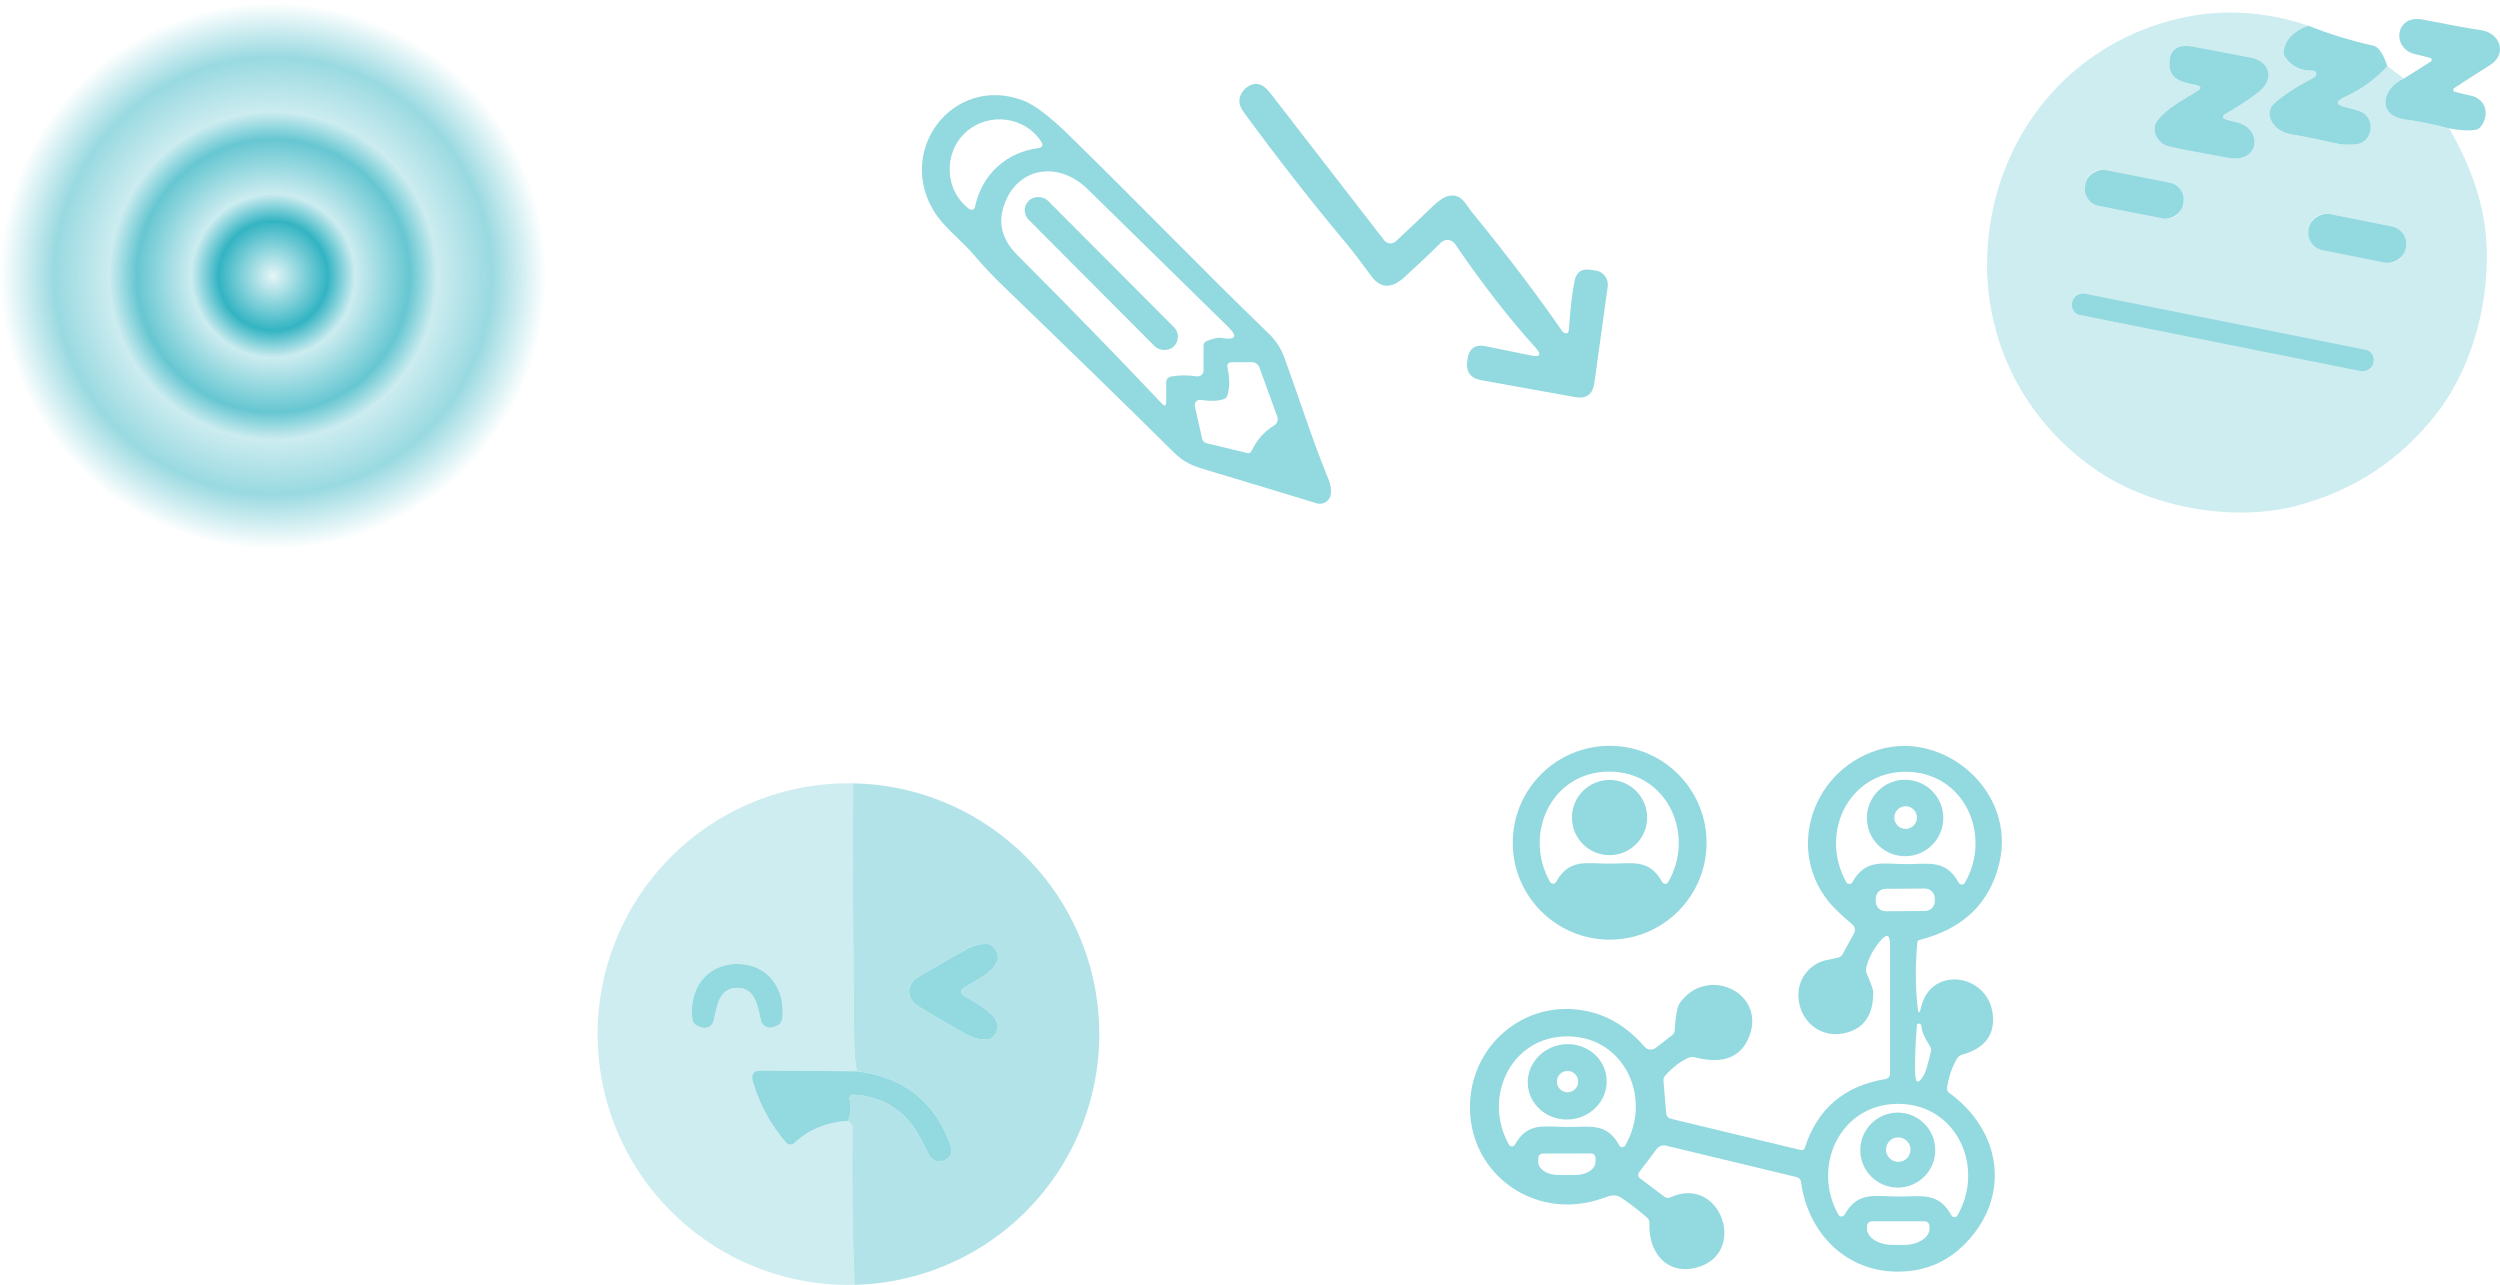 <?xml version="1.0" encoding="UTF-8"?><svg id="b" xmlns="http://www.w3.org/2000/svg" xmlns:xlink="http://www.w3.org/1999/xlink" width="410.172" height="210.819" viewBox="0 0 410.172 210.819"><defs><style>.f{fill:#ceedf0;}.g{fill:#b2e3e8;}.h{fill:url(#e);}.i{fill:#93d9e0;}</style><radialGradient id="e" cx="-93.306" cy="604.341" fx="-93.306" fy="604.341" r=".125" gradientTransform="translate(33635.048 217607.586) scale(360 -360)" gradientUnits="userSpaceOnUse"><stop offset="0" stop-color="#00a1b3" stop-opacity=".1"/><stop offset=".2" stop-color="#00a1b3" stop-opacity=".8"/><stop offset=".3" stop-color="#00a1b3" stop-opacity=".2"/><stop offset=".5" stop-color="#00a1b3" stop-opacity=".6"/><stop offset=".6" stop-color="#00a1b3" stop-opacity=".2"/><stop offset=".8" stop-color="#00a1b3" stop-opacity=".4"/><stop offset="1" stop-color="#00a1b3" stop-opacity="0"/></radialGradient></defs><g id="c"><path class="f" d="M378.705,4.216c-2.387,.873-3.727,2.253-4.02,4.14-.051,.335,.024,.677,.21,.96,1.047,1.573,2.587,2.333,4.62,2.28,.282-.003,.513,.219,.516,.495,0,.028-.002,.057-.006,.085-.04,.273-.233,.497-.58,.67-2.747,1.413-4.863,2.8-6.35,4.16-.732,.666-.946,1.733-.53,2.64,.7,1.53,2.06,2.21,3.83,2.48,1.38,.22,3.847,.72,7.4,1.5,.547,.12,1.41,.143,2.59,.07,3.06-.19,3.53-4.57,.67-5.49-.84-.267-1.48-.447-1.92-.54-1.98-.407-2.08-1.017-.3-1.83,2.573-1.173,4.86-2.827,6.86-4.96l2.71,2.01c-3.57,1.51-4.59,6.09,.26,6.73,2.313,.307,4.7,.79,7.16,1.45,3.58,6.16,5.6,12.143,6.06,17.95,.77,9.61-1.96,20.82-7.97,28.64-5.967,7.767-13.71,12.883-23.23,15.35-10.34,2.68-23.64,.26-32.43-5.66-12.74-8.59-19.6-22.94-18.02-38.28,1.79-17.38,13.38-31.35,30.11-35.75,7.393-1.94,14.847-1.64,22.36,.9Zm-13.68,15.32c-.213-.076-.325-.31-.249-.524,.032-.091,.096-.168,.179-.216,2.393-1.373,4.29-2.627,5.69-3.76,2.6-2.09,1.77-5-1.43-5.6-.9-.167-3.98-.753-9.24-1.76-2.687-.513-4.037,.423-4.05,2.81-.01,2.61,2.2,3.03,4.31,3.45,.967,.187,1.03,.54,.19,1.06-2.35,1.44-4.91,2.77-6.46,4.79-1.23,1.6,.11,3.75,1.68,4.18,1.027,.287,4.357,.937,9.99,1.95,5.12,.92,5.75-4.86,1.29-5.86-.773-.173-1.407-.347-1.9-.52Zm-6.798,13.738c.3-1.528-.696-3.01-2.224-3.31,0,0-0,0-0,0l-10.52-2.064c-1.528-.3-3.01,.696-3.31,2.224l-.069,.353c-.3,1.528,.696,3.01,2.224,3.31h0s10.52,2.064,10.52,2.064c1.528,.3,3.01-.696,3.31-2.224l.069-.353Zm36.524,7.307c.315-1.576-.707-3.109-2.283-3.424h0s-10.238-2.046-10.238-2.046c-1.576-.315-3.109,.707-3.424,2.283v0l-.047,.235c-.315,1.576,.707,3.109,2.283,3.424h0s10.238,2.046,10.238,2.046c1.576,.315,3.109-.707,3.424-2.283v-0l.047-.235Zm-5.311,18.777c.183-.915-.411-1.806-1.326-1.988,0,0-0,0-0,0l-46.128-9.217c-.915-.183-1.806,.411-1.988,1.326v0l-.047,.235c-.183,.915,.411,1.806,1.326,1.988h0l46.128,9.217c.915,.183,1.806-.411,1.988-1.326v-0l.047-.235Z"/><path class="i" d="M401.825,21.066c-2.46-.66-4.847-1.143-7.16-1.45-4.85-.64-3.83-5.22-.26-6.73l4.43-2.8c.147-.097,.192-.294,.1-.439-.041-.065-.105-.112-.18-.131-1-.273-1.807-.477-2.42-.61-4.04-.86-3.4-6.58,1.11-5.7,5.2,1.013,8.363,1.587,9.49,1.72,3.24,.39,4.52,3.9,1.62,5.74-3.2,2.027-5.167,3.29-5.9,3.79-.156,.105-.197,.316-.092,.472,.045,.068,.114,.117,.192,.138,1.287,.327,2.117,.523,2.49,.59,2.66,.51,3.29,3.19,1.76,5.14-.206,.264-.502,.442-.83,.5-1.053,.187-2.503,.11-4.35-.23Z"/><path class="i" d="M378.705,4.216c3.46,1.373,7.013,2.463,10.66,3.27,.873,.187,1.65,1.317,2.33,3.39-2,2.133-4.287,3.787-6.86,4.96-1.78,.813-1.68,1.423,.3,1.83,.44,.093,1.08,.273,1.92,.54,2.86,.92,2.39,5.3-.67,5.49-1.18,.073-2.043,.05-2.59-.07-3.553-.78-6.02-1.28-7.4-1.5-1.77-.27-3.13-.95-3.83-2.48-.416-.907-.202-1.974,.53-2.64,1.487-1.36,3.603-2.747,6.35-4.16,.347-.173,.54-.397,.58-.67,.044-.273-.145-.529-.423-.574-.029-.005-.058-.007-.087-.006-2.033,.053-3.573-.707-4.62-2.28-.186-.283-.261-.625-.21-.96,.293-1.887,1.633-3.267,4.02-4.14Z"/><path class="i" d="M365.025,19.536c.493,.173,1.127,.347,1.9,.52,4.46,1,3.83,6.78-1.29,5.86-5.633-1.013-8.963-1.663-9.99-1.95-1.57-.43-2.91-2.58-1.68-4.18,1.55-2.02,4.11-3.35,6.46-4.79,.84-.52,.777-.873-.19-1.06-2.11-.42-4.32-.84-4.31-3.45,.013-2.387,1.363-3.323,4.05-2.81,5.26,1.007,8.34,1.593,9.24,1.76,3.2,.6,4.03,3.51,1.43,5.6-1.4,1.133-3.297,2.387-5.69,3.76-.195,.115-.261,.366-.146,.561,.049,.083,.125,.147,.216,.179Z"/><path class="i" d="M251.145,58.316c1.587,.327,1.837-.113,.75-1.32-4.38-4.853-8.773-10.513-13.18-16.98-.46-.682-1.389-.86-2.076-.396-.077,.052-.149,.111-.214,.176-1.76,1.753-3.777,3.66-6.05,5.72-2.107,1.9-3.91,1.817-5.41-.25-1.72-2.36-3.113-4.177-4.18-5.45-5.613-6.707-11.2-13.857-16.76-21.45-.987-1.353-.9-2.627,.26-3.82,.013-.013,.04-.033,.08-.06,1.393-1.167,2.733-.917,4.02,.75l18.72,24.19c.44,.568,1.259,.669,1.831,.225,.031-.024,.06-.049,.089-.075,1.92-1.78,3.897-3.653,5.93-5.62,1.087-1.053,1.99-1.657,2.71-1.81,2.11-.44,2.74,1.31,3.83,2.65,5.987,7.36,10.923,13.873,14.81,19.54,.203,.286,.545,.412,.84,.31,.147-.053,.233-.247,.26-.58,.247-3.573,.563-6.257,.95-8.05,.293-1.367,1.133-1.953,2.52-1.76l.9,.12c1.28,.175,2.177,1.354,2.002,2.635-.001,.005-.001,.01-.002,.015l-2.19,15.81c-.26,1.88-1.323,2.65-3.19,2.31l-15.33-2.76c-1.82-.327-2.597-1.39-2.33-3.19l.01-.11c.233-1.88,1.237-2.64,3.01-2.28l7.39,1.51Z"/><path class="i" d="M175.295,22.096c11.19,10.91,22.44,22.59,32.91,32.68,1.118,1.079,1.977,2.403,2.51,3.87,2.48,6.79,4.61,13.59,7.21,19.9,.393,.947,.53,1.807,.41,2.58-.155,.988-1.081,1.663-2.068,1.508-.085-.013-.169-.033-.252-.058-4.64-1.427-10.523-3.207-17.65-5.34-2.63-.78-3.97-1.23-5.82-3.06-7.92-7.84-17.207-16.89-27.86-27.15-1.713-1.647-3.327-3.36-4.84-5.14-2.03-2.38-4.88-4.55-6.4-6.89-6.66-10.28,2.96-22.84,14.41-18.51,1.833,.693,4.313,2.563,7.44,5.61Zm-16.86-.38c-3.73,3.42-3.47,9.6,.64,12.61,.252,.179,.602,.12,.781-.132,.042-.06,.073-.127,.089-.198,.587-2.7,1.813-4.91,3.68-6.63,1.873-1.713,4.18-2.747,6.92-3.1,.306-.045,.518-.33,.473-.636-.011-.072-.035-.142-.073-.204-2.65-4.36-8.78-5.13-12.51-1.71Zm33.77,40.05c1.267-.227,2.65-.233,4.15-.02,.53,.077,1.023-.29,1.1-.82,.007-.046,.01-.093,.01-.14v-4.04c0-.387,.177-.653,.53-.8,1.06-.433,1.857-.603,2.39-.51,2.407,.413,2.753-.213,1.04-1.88-3.26-3.18-10.917-10.687-22.97-22.52-4.99-4.9-12.06-3.52-13.91,3.26-.747,2.72,.06,5.257,2.42,7.61,8.413,8.413,16.297,16.513,23.65,24.3,.48,.507,.72,.413,.72-.28v-3.12c0-.587,.29-.933,.87-1.04Zm8.55,3.73c-.953,.313-2.203,.353-3.75,.12-.469-.072-.909,.249-.981,.719-.017,.107-.013,.216,.011,.321l1.2,5.33c.079,.36,.358,.643,.72,.73l6.72,1.62c.265,.058,.535-.074,.65-.32,.873-1.84,2.117-3.243,3.73-4.21,.495-.295,.709-.904,.51-1.45l-2.93-8.06c-.193-.523-.692-.871-1.25-.87h-3.18c-.693,0-.96,.337-.8,1.01,.367,1.553,.363,3.017-.01,4.39-.093,.34-.307,.563-.64,.67Z"/><rect class="i" x="347.165" y="23.696" width="6" height="16.36" rx="2.82" ry="2.82" transform="translate(251.471 369.353) rotate(-78.9)"/><rect class="i" x="178.475" y="28.016" width="4.44" height="33.72" rx="2.19" ry="2.19" transform="translate(21.025 140.636) rotate(-44.9)"/><rect class="i" x="383.725" y="30.976" width="6.06" height="16.26" rx="2.91" ry="2.91" transform="translate(272.624 410.701) rotate(-78.7)"/><rect class="i" x="362.885" y="29.326" width="3.62" height="50.42" rx="1.69" ry="1.69" transform="translate(239.756 401.475) rotate(-78.7)"/><path class="i" d="M279.995,138.266c0,8.781-7.119,15.9-15.9,15.9h0c-8.781,0-15.9-7.119-15.9-15.9v-0c0-8.781,7.119-15.9,15.9-15.9h0c8.781,0,15.9,7.119,15.9,15.9Zm-15.98,3.43c3.75,.01,6.56-.86,8.71,3.03,.15,.271,.49,.369,.761,.219,.092-.051,.168-.127,.219-.219,4.51-7.85-.18-18.12-9.67-18.13-9.48-.01-14.2,10.24-9.71,18.11,.152,.269,.494,.364,.763,.211,.092-.052,.167-.129,.217-.221,2.16-3.87,4.97-3,8.71-3Z"/><path class="i" d="M314.615,165.226c.127,1.173,.32,1.183,.58,.03,1.6-7.06,11.48-5.48,11.8,1.7,.14,3.093-1.573,5.13-5.14,6.11-.327,.093-.577,.287-.75,.58-.84,1.433-1.39,3.033-1.65,4.8-.053,.36,.067,.647,.36,.86,8.54,6.22,10.12,16.81,2.85,24.49-2.927,3.1-6.517,4.71-10.77,4.83-8.88,.26-15.25-6.2-16.41-14.74-.054-.37-.327-.67-.69-.76l-21.44-5.16c-.584-.14-1.193,.076-1.55,.55l-2.88,3.82c-.232,.309-.169,.748,.14,.98l4.03,3.04c.277,.208,.643,.247,.95,.1,8.33-3.83,12.83,9.34,4.24,11.53-4.81,1.23-7.9-2.53-7.66-7.3,.013-.34-.103-.627-.35-.86-1.067-.98-2.46-2.067-4.18-3.26-1.08-.74-1.86-.43-3.11,.02-11.43,4.11-23.01-4.56-21.71-16.76,.92-8.59,8.44-14.98,17.08-14.23,4.447,.38,8.267,2.427,11.46,6.14,.464,.544,1.274,.628,1.84,.19l2.7-2.09c.235-.178,.381-.452,.4-.75,.16-2.46,.45-3.98,.87-4.56,4.5-6.23,14.22-1.65,11.35,5.57-1.367,3.44-4.357,4.56-8.97,3.36-.293-.071-.601-.051-.88,.06-1.28,.52-2.57,1.487-3.87,2.9-.253,.267-.363,.58-.33,.94l.45,5.32c.035,.419,.332,.769,.74,.87l21.38,5.15c.267,.06,.534-.093,.61-.35,2.053-6.407,6.44-10.17,13.16-11.29,.553-.087,.83-.41,.83-.97v-21.11c0-1.673-.537-1.87-1.61-.59-1.14,1.353-1.903,2.8-2.29,4.34-.078,.319-.054,.651,.07,.95,.727,1.753,1.09,2.787,1.09,3.1-.007,3.687-1.487,5.907-4.44,6.66-7.27,1.84-10.82-7.93-4.81-11.34,1.08-.61,2.3-.67,3.49-.99,.32-.087,.56-.273,.72-.56l1.88-3.42c.266-.488,.149-1.096-.28-1.45-.82-.693-1.637-1.427-2.45-2.2-8.9-8.46-4.84-22.85,6.66-26.44,10.73-3.35,22.64,6.71,19.93,18.46-1.54,6.66-5.937,10.907-13.19,12.74-.157,.037-.273,.17-.29,.33-.34,3.76-.327,7.313,.04,10.66Zm-1.95-23.45c3.75,.02,6.58-.84,8.71,3.07,.152,.275,.497,.378,.769,.231,.094-.051,.17-.127,.221-.221,4.55-7.86-.1-18.18-9.62-18.23-9.52-.05-14.29,10.21-9.82,18.12,.146,.273,.487,.373,.763,.223,.095-.052,.173-.129,.227-.223,2.17-3.88,4.99-2.99,8.75-2.97Zm4.778,5.616c-.006-.895-.737-1.615-1.631-1.609l-6.46,.045c-.895,.006-1.615,.737-1.609,1.631l.003,.44c.006,.895,.737,1.615,1.631,1.609l6.46-.045c.895-.006,1.615-.737,1.609-1.631l-.003-.44Zm-2.168,21.104c-.02-.273-.123-.45-.31-.53-.167-.073-.362,.004-.434,.171-.014,.031-.022,.065-.026,.099-.247,3.027-.343,5.62-.29,7.78,.04,1.787,.517,1.913,1.43,.38,.287-.493,.673-1.783,1.16-3.87,.073-.327,.017-.63-.17-.91-.853-1.293-1.307-2.333-1.36-3.12Zm-58.14,16.41c3.68,.03,6.46-.81,8.55,3.03,.156,.267,.496,.361,.76,.21,.083-.048,.152-.116,.2-.2,4.49-7.72-.07-17.85-9.42-17.91-9.34-.06-14.03,10.01-9.65,17.78,.149,.265,.487,.355,.755,.202,.084-.048,.155-.118,.205-.202,2.14-3.81,4.91-2.93,8.6-2.91Zm54.27,11.41c3.78,.02,6.62-.83,8.76,3.09,.153,.275,.5,.374,.775,.22,.089-.05,.163-.122,.215-.21,4.57-7.9-.11-18.26-9.66-18.31-9.56-.06-14.35,10.25-9.86,18.2,.156,.273,.504,.368,.778,.212,.088-.051,.162-.124,.212-.212,2.18-3.9,5.01-3.01,8.78-2.99Zm-50.38-7.07l-7.9,.02c-.414,0-.75,.336-.75,.75v.61c.006,1.19,1.464,2.152,3.26,2.15h2.88c1.8-.002,3.26-.97,3.26-2.163,0-.002,0-.005-0-.007v-.61c0-.414-.336-.75-.75-.75Zm54.74,11.13h-8.64c-.447,0-.81,.363-.81,.81v.4c0,1.475,1.894,2.67,4.23,2.67h1.8c2.336,0,4.23-1.195,4.23-2.67v-.4c0-.447-.363-.81-.81-.81Z"/><circle class="i" cx="264.075" cy="134.136" r="6.17"/><path class="i" d="M318.835,134.206c0,3.463-2.807,6.27-6.27,6.27-3.463,0-6.27-2.807-6.27-6.27v-0c0-3.463,2.807-6.27,6.27-6.27h0c3.463,0,6.27,2.807,6.27,6.27Zm-4.32-.07c0-1.027-.833-1.86-1.86-1.86s-1.86,.833-1.86,1.86v0c0,1.027,.833,1.86,1.86,1.86h0c1.027-0,1.86-.833,1.86-1.86Z"/><path class="f" d="M139.975,128.516c-.08,14.193-.023,28.41,.17,42.65,.02,1.507,.163,3.037,.43,4.59l-15.68-.11c-1.273-.007-1.73,.6-1.37,1.82,1.087,3.7,2.897,7.03,5.43,9.99,.34,.399,.936,.451,1.332,.114,.013-.011,.026-.022,.038-.034,2.34-2.193,5.273-3.41,8.8-3.65,.493,.433,.737,.803,.73,1.11-.113,8.48,.003,17.083,.35,25.81-2.11,.053-4.22-.057-6.31-.33-9.726-1.265-18.677-5.96-25.24-13.24-8.118-8.993-11.86-21.102-10.23-33.1,.913-6.722,3.472-13.115,7.45-18.61,7.899-10.907,20.635-17.26,34.1-17.01Zm-19.03,33.56c3.06-.02,3.36,3.11,3.91,5.39,.188,.764,.934,1.253,1.71,1.12,1.1-.193,1.697-.703,1.79-1.53,.53-4.78-2.34-8.92-7.43-8.9-5.08,.03-7.91,4.19-7.34,8.96,.093,.827,.693,1.333,1.8,1.52,.778,.126,1.521-.372,1.7-1.14,.53-2.28,.8-5.41,3.86-5.42Z"/><path class="g" d="M139.975,128.516c9.917,.18,19.435,3.942,26.8,10.59,9.507,8.58,14.478,21.096,13.45,33.86-1.121,13.971-9.276,26.41-21.64,33.01-5.668,3.018-11.962,4.672-18.38,4.83-.347-8.727-.463-17.33-.35-25.81,.007-.307-.237-.677-.73-1.11,.487-1.067,.573-2.237,.26-3.51-.084-.338,.123-.679,.46-.763,.062-.015,.126-.021,.19-.017,4.613,.28,8.113,2.377,10.5,6.29,.153,.253,.797,1.47,1.93,3.65,.464,.896,1.541,1.271,2.44,.85,.02-.007,.043-.017,.07-.03,1.06-.48,1.39-1.287,.99-2.42-2.54-7.167-7.67-11.227-15.39-12.18-.267-1.553-.41-3.083-.43-4.59-.193-14.24-.25-28.457-.17-42.65Zm9.18,34.17c0,1.027,.633,1.913,1.9,2.66,2.893,1.713,5.337,3.13,7.33,4.25,1.24,.7,2.43,1.023,3.57,.97,.333-.013,.62-.137,.86-.37,2.88-2.87-2.01-5.27-4.62-6.79-.333-.193-.5-.427-.5-.7,0-.267,.167-.497,.5-.69,2.62-1.5,7.53-3.88,4.66-6.76-.24-.233-.527-.36-.86-.38-1.14-.06-2.33,.257-3.57,.95-2,1.113-4.45,2.517-7.35,4.21-1.28,.74-1.92,1.623-1.92,2.65Z"/><path class="i" d="M157.695,162.706c0,.273,.167,.507,.5,.7,2.61,1.52,7.5,3.92,4.62,6.79-.24,.233-.527,.357-.86,.37-1.14,.053-2.33-.27-3.57-.97-1.993-1.12-4.437-2.537-7.33-4.25-1.267-.747-1.9-1.633-1.9-2.66s.64-1.91,1.92-2.65c2.9-1.693,5.35-3.097,7.35-4.21,1.24-.693,2.43-1.01,3.57-.95,.333,.02,.62,.147,.86,.38,2.87,2.88-2.04,5.26-4.66,6.76-.333,.193-.5,.423-.5,.69Z"/><path class="i" d="M120.925,158.156c5.09-.02,7.96,4.12,7.43,8.9-.093,.827-.69,1.337-1.79,1.53-.776,.133-1.522-.356-1.71-1.12-.55-2.28-.85-5.41-3.91-5.39-3.06,.01-3.33,3.14-3.86,5.42-.179,.768-.922,1.266-1.7,1.14-1.107-.187-1.707-.693-1.8-1.52-.57-4.77,2.26-8.93,7.34-8.96Z"/><path class="i" d="M263.561,176.661c.44,3.385-2.081,6.502-5.63,6.963-3.549,.461-6.782-1.909-7.222-5.294v-0c-.44-3.385,2.081-6.502,5.63-6.963,3.549-.461,6.782,1.909,7.222,5.294h0Zm-4.626,.795c0-.966-.784-1.75-1.75-1.75s-1.75,.784-1.75,1.75,.784,1.75,1.75,1.75,1.75-.784,1.75-1.75Z"/><path class="i" d="M140.575,175.756c7.72,.953,12.85,5.013,15.39,12.18,.4,1.133,.07,1.94-.99,2.42-.027,.013-.05,.023-.07,.03-.899,.421-1.976,.046-2.44-.85-1.133-2.18-1.777-3.397-1.93-3.65-2.387-3.913-5.887-6.01-10.5-6.29-.347-.021-.646,.243-.667,.59-.004,.064,.002,.128,.017,.19,.313,1.273,.227,2.443-.26,3.51-3.527,.24-6.46,1.457-8.8,3.65-.376,.358-.974,.339-1.335-.042-.012-.013-.023-.025-.035-.038-2.533-2.96-4.343-6.29-5.43-9.99-.36-1.22,.097-1.827,1.37-1.82l15.68,.11Z"/><path class="i" d="M317.515,188.696c0,3.397-2.753,6.15-6.15,6.15s-6.15-2.753-6.15-6.15,2.753-6.15,6.15-6.15h0c3.397,0,6.15,2.753,6.15,6.15h0Zm-4.06-.08c0-1.11-.9-2.01-2.01-2.01h0c-1.11,0-2.01,.9-2.01,2.01s.9,2.01,2.01,2.01c1.11,0,2.01-.9,2.01-2.01h0Z"/><g id="d"><circle class="h" cx="45" cy="45" r="45"/></g></g></svg>